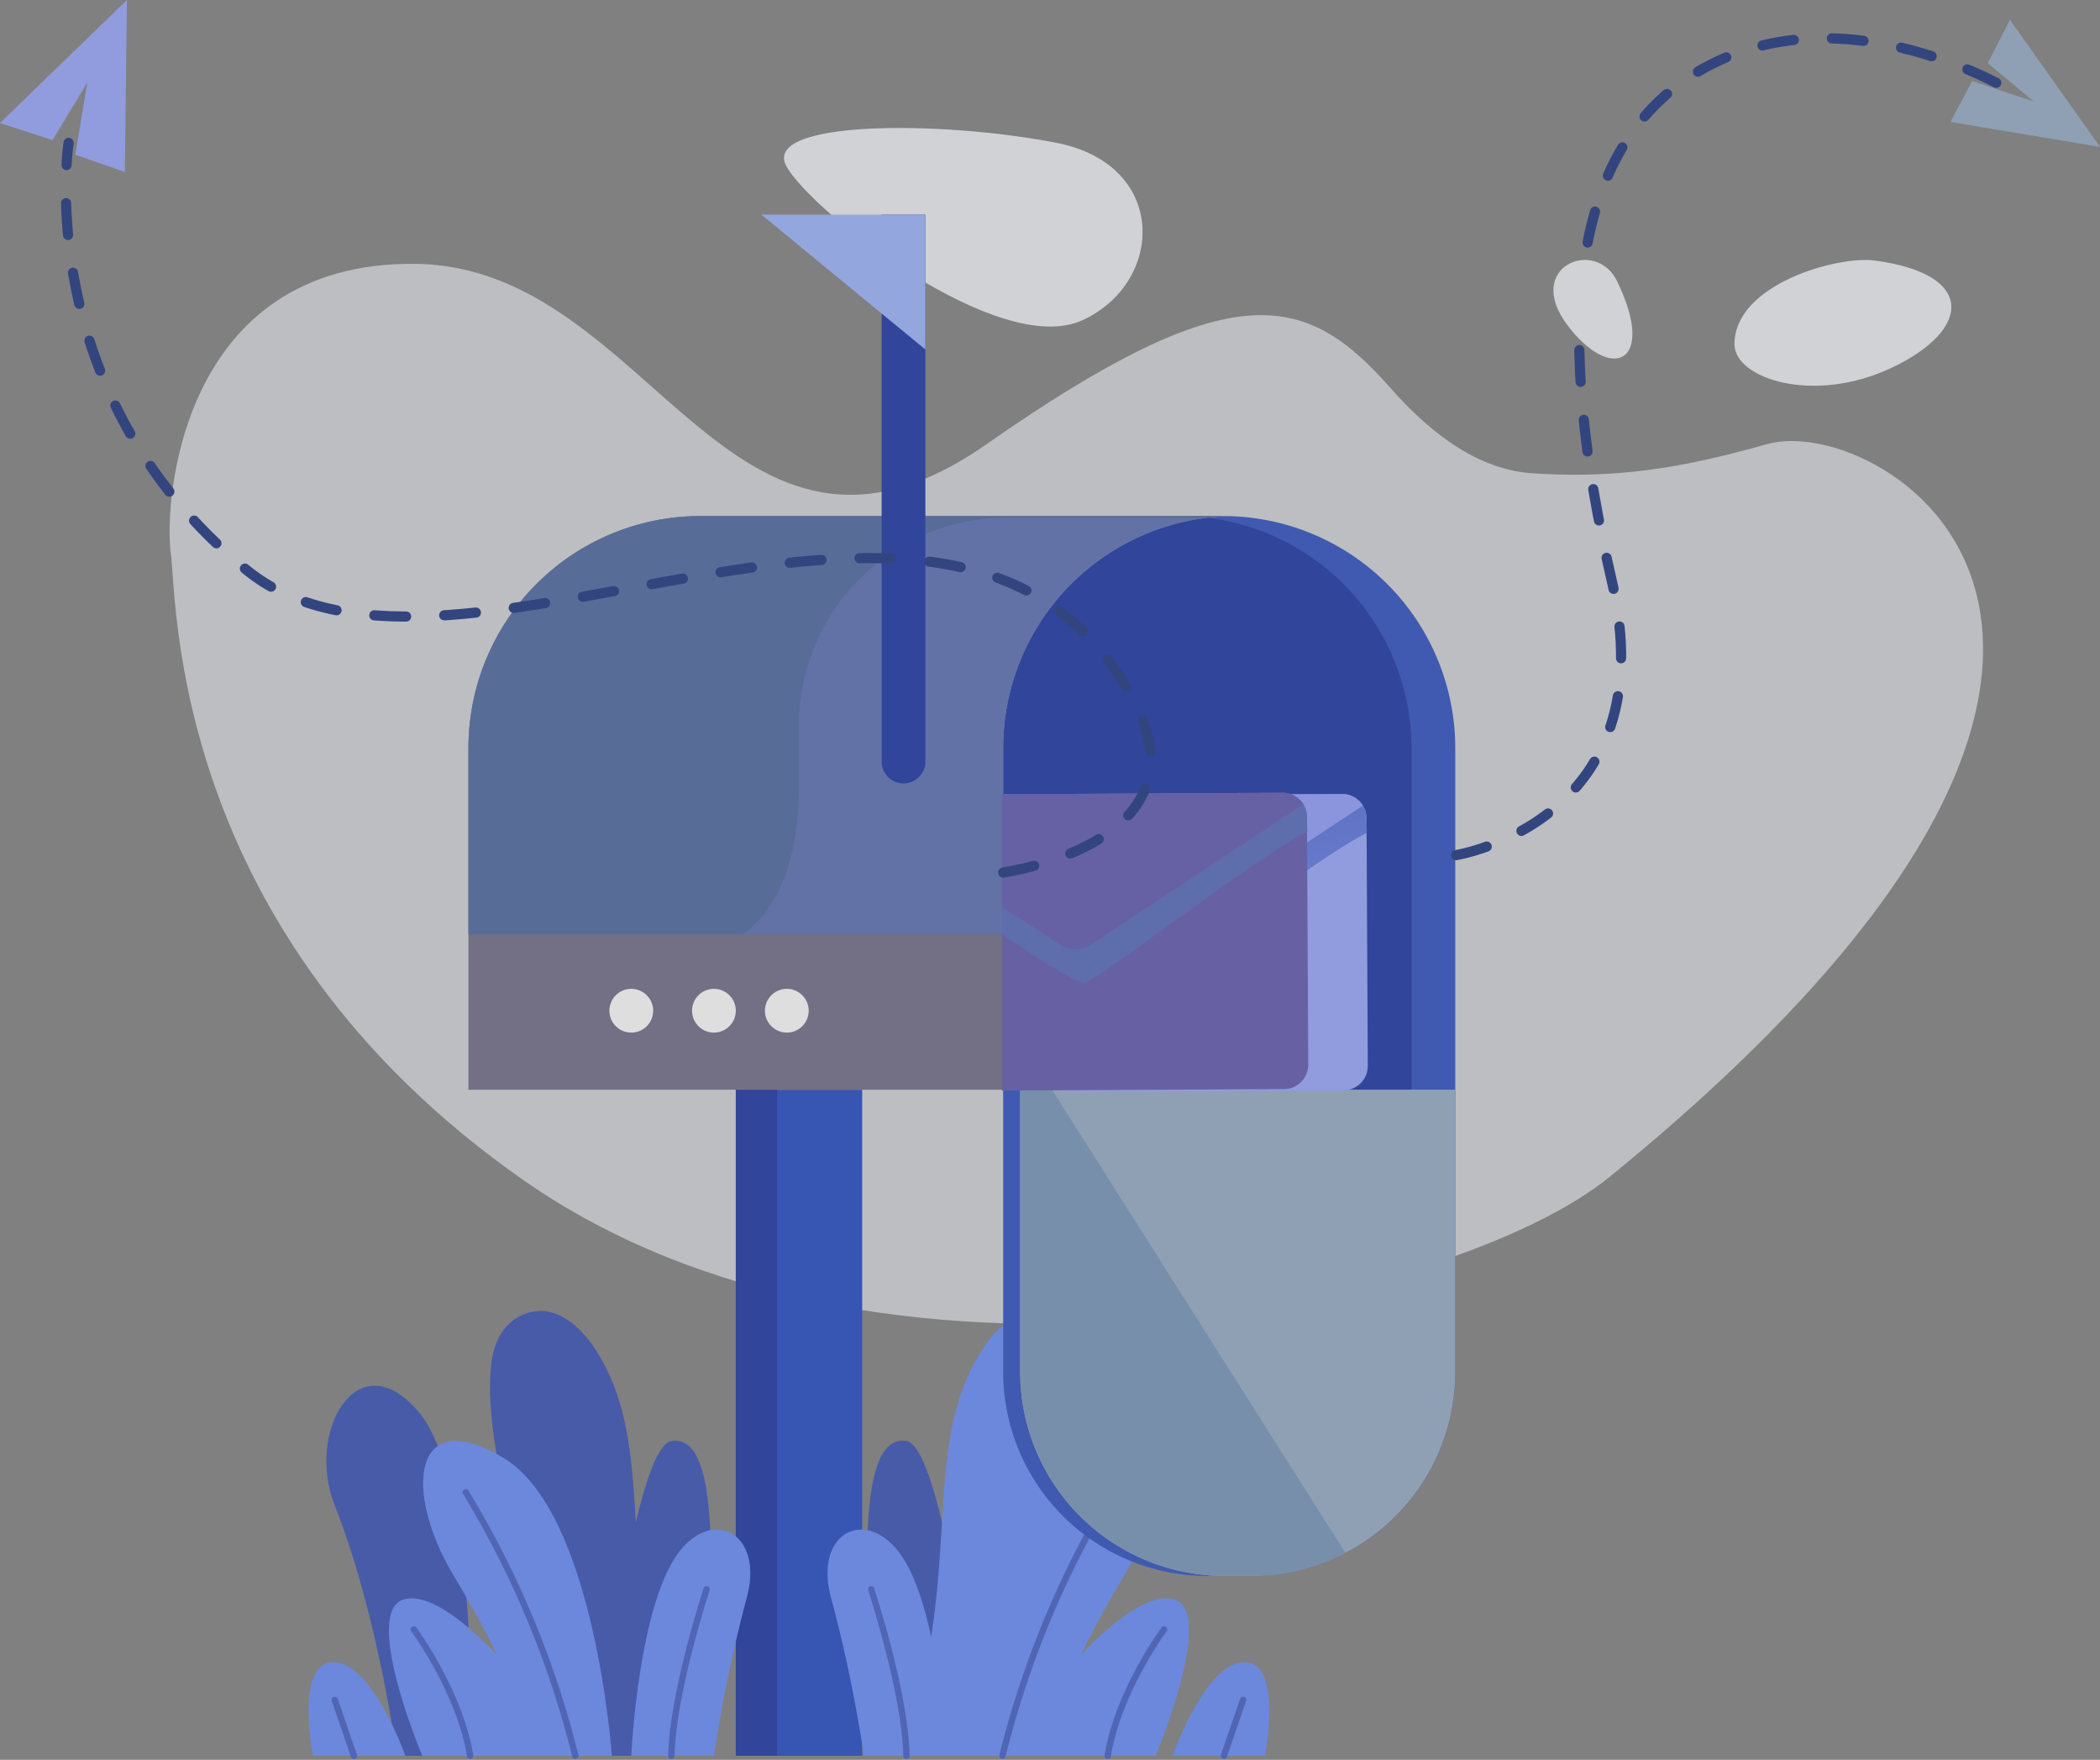 <svg xmlns="http://www.w3.org/2000/svg" xmlns:xlink="http://www.w3.org/1999/xlink" width="330.816" height="277.198" viewBox="0 0 330.816 277.198"><rect x="0" y="0" width="330.816" height="277.198" fill="#808080" stroke="none"/><defs><linearGradient id="a" x1="245.64" y1="0.618" x2="245.424" y2="-0.157" gradientUnits="objectBoundingBox"><stop offset="0" stop-color="#4f6ad9"/><stop offset="1" stop-color="#658bfd"/></linearGradient><linearGradient id="b" x1="235.518" y1="1.099" x2="235.363" y2="0.334" gradientUnits="objectBoundingBox"><stop offset="0" stop-color="#546aea"/><stop offset="1" stop-color="#658bfd"/></linearGradient><linearGradient id="c" x1="237.302" y1="1.231" x2="237.146" y2="-0.297" xlink:href="#b"/><linearGradient id="d" x1="455.623" y1="1.556" x2="455.321" y2="-1.015" xlink:href="#b"/><linearGradient id="e" x1="376.061" y1="1.049" x2="375.816" y2="-0.015" xlink:href="#b"/><linearGradient id="f" x1="-18.273" y1="0.142" x2="80.84" y2="2.084" gradientUnits="objectBoundingBox"><stop offset="0" stop-color="#f9a82c"/><stop offset="0.996" stop-color="#faa72c" stop-opacity="0"/></linearGradient><linearGradient id="g" x1="-18.268" y1="0.142" x2="80.845" y2="2.084" xlink:href="#f"/><linearGradient id="h" x1="0.331" y1="-0.162" x2="0.997" y2="2.149" gradientUnits="objectBoundingBox"><stop offset="0" stop-color="#4864d8"/><stop offset="0.996" stop-color="#4864d8" stop-opacity="0"/></linearGradient><linearGradient id="i" x1="-18.268" y1="0.142" x2="80.845" y2="2.084" xlink:href="#f"/><linearGradient id="j" x1="-18.273" y1="0.142" x2="80.84" y2="2.084" xlink:href="#f"/></defs><g transform="translate(0 -88.797)" opacity="0.74"><g transform="translate(10.376 94.826)"><path d="M220.8,102.6c-18.187-3.559-46.906-3.638-42.5,3.829s33.5,30.057,46.522,24.122S238.41,106.049,220.8,102.6Z" transform="translate(-64.72 -86.125)" fill="#edeff4"/><path d="M300.227,246.476c-25.141,20.481-115.219,39.639-171.128.591s-54.578-91.406-55.613-98.95,1.331-45.851,38.6-45.407,49.315,56.764,89.928,28.4c38.751-27.067,50.288-23.961,63.6-8.874,4.745,5.377,12.59,12.813,22.334,13.459,12.719.845,22.926-.591,36.977-4.585C343.395,125.859,403.17,162.613,300.227,246.476Z" transform="translate(-56.972 -67.179)" fill="#edeff4" opacity="0.75"/><g transform="translate(38.238 27.773)"><rect width="19.911" height="104.915" transform="translate(67.297 137.845)" fill="#1e46c4"/><rect width="6.509" height="104.915" transform="translate(67.297 137.845)" fill="#1631a4"/><path d="M207.125,350.347s-4.4-32.929-9.381-33.695-7.466,7.658-5.552,33.695l8.424,13.784Z" transform="translate(-103.564 -123.479)" fill="#344eb8"/><path d="M198.031,365.291a169.625,169.625,0,0,0,4.4-22.4c2.154-17.017.221-30.422,7.658-41.736,3.289-5,6.809-5.99,8.615-5.935,3.265.1,6.893,2.3,7.658,8.041,2.52,18.9-15.7,62.03-15.7,62.03Z" transform="translate(-103.851 -122.532)" fill="url(#a)"/><path d="M207.847,366.24s2.664-38.259,17.039-46.906,15.873,5.2,7.849,18.571c-12.636,21.06-12.061,28.335-12.061,28.335Z" transform="translate(-104.286 -123.481)" fill="url(#b)"/><path d="M221.079,357.408s12.494-16.248,19.578-14.716-2.681,24.7-2.681,24.7h-24.2Z" transform="translate(-104.549 -124.63)" fill="url(#c)"/><path d="M241.885,367.855s5.185-14.742,11.312-14.742,3.254,14.742,3.254,14.742Z" transform="translate(-105.794 -125.096)" fill="url(#d)"/><path d="M203.773,366.887s-.958-20.677-6.318-30.249-14.83-5.494-11.87,5.361a228.058,228.058,0,0,1,5.169,24.889Z" transform="translate(-103.275 -124.128)" fill="url(#e)"/><line x1="3.02" y2="8.807" transform="translate(144.192 233.953)" fill="none" stroke="#405cc6" stroke-linecap="round" stroke-miterlimit="10" stroke-width="1.002"/><path d="M240.087,347.7s-7.237,9.765-8.883,19.911" transform="translate(-105.32 -124.856)" fill="none" stroke="#405cc6" stroke-linecap="round" stroke-miterlimit="10" stroke-width="1.002"/><path d="M231.114,325.115a149.256,149.256,0,0,0-17.257,41.5" transform="translate(-104.552 -123.856)" fill="none" stroke="#405cc6" stroke-linecap="round" stroke-miterlimit="10" stroke-width="1.002"/><path d="M192.222,341.094s5.361,16.273,5.552,26.229" transform="translate(-103.594 -124.563)" fill="none" stroke="#405cc6" stroke-linecap="round" stroke-miterlimit="10" stroke-width="1.002"/><path d="M149.47,350.347s4.4-32.929,9.381-33.695,7.466,7.658,5.552,33.695l-8.424,13.784Z" transform="translate(-101.701 -123.479)" fill="#344eb8"/><path d="M157.962,365.291a169.625,169.625,0,0,1-4.4-22.4c-2.154-17.017-.221-30.422-7.657-41.736-3.289-5-6.81-5.99-8.616-5.935-3.265.1-6.893,2.3-7.658,8.041-2.52,18.9,15.7,62.03,15.7,62.03Z" transform="translate(-100.811 -122.532)" fill="#344eb8"/><path d="M125.178,365.837s1.34-42.885-8.233-54.18-17.825,3.077-13.21,14.742c6.892,17.422,9.764,39.439,9.764,39.439Z" transform="translate(-99.617 -123.078)" fill="#344eb8"/><path d="M245.666,164.221a36.568,36.568,0,0,0-35.6,36.556v53.8H125.832v-53.8A36.567,36.567,0,0,1,162.4,164.21h82.324Q245.2,164.21,245.666,164.221Z" transform="translate(-100.654 -116.73)" fill="#6e6985"/><path d="M285.193,200.778v53.8H213.974v-53.8a36.571,36.571,0,0,1,32.164-36.3q1.693-.205,3.432-.251h.027A36.568,36.568,0,0,1,285.193,200.778Z" transform="translate(-104.557 -116.731)" fill="#294dc1"/><path d="M278.3,200.79v53.8H213.974v-53.8a36.571,36.571,0,0,1,32.164-36.3A36.572,36.572,0,0,1,278.3,200.79Z" transform="translate(-104.557 -116.742)" fill="#1631a4"/><path d="M245.666,164.221q-1.74.046-3.436.251a36.572,36.572,0,0,0-32.16,36.3v29.292H125.832V200.778A36.567,36.567,0,0,1,162.4,164.21h82.324Q245.2,164.21,245.666,164.221Z" transform="translate(-100.654 -116.73)" fill="#4966a1"/><path d="M155.962,245.581a3.446,3.446,0,1,1-3.446-3.446A3.446,3.446,0,0,1,155.962,245.581Z" transform="translate(-101.683 -120.181)" fill="#fff"/><path d="M169.584,245.581a3.446,3.446,0,1,1-3.446-3.446A3.447,3.447,0,0,1,169.584,245.581Z" transform="translate(-102.286 -120.181)" fill="#fff"/><path d="M181.6,245.581a3.446,3.446,0,1,1-3.446-3.446A3.446,3.446,0,0,1,181.6,245.581Z" transform="translate(-102.819 -120.181)" fill="#fff"/><path d="M285.193,258.762v44.416a32.164,32.164,0,0,1-32.164,32.164h-6.892a32.164,32.164,0,0,1-32.164-32.164V258.762Z" transform="translate(-104.557 -120.917)" fill="#294dc1"/><path d="M285.317,258.762v44.416a32.148,32.148,0,0,1-32.164,32.164h-4.212a32.164,32.164,0,0,1-32.164-32.164V258.762Z" transform="translate(-104.682 -120.917)" fill="#94acc8"/><path d="M148.092,366.24s-2.664-38.259-17.039-46.906-15.874,5.2-7.849,18.571c12.635,21.06,12.061,28.335,12.061,28.335Z" transform="translate(-100.323 -123.481)" fill="#658bfd"/><path d="M134.873,357.408S122.379,341.16,115.3,342.692s2.681,24.7,2.681,24.7h24.2Z" transform="translate(-100.073 -124.63)" fill="#658bfd"/><path d="M114.727,367.855s-5.186-14.742-11.313-14.742-3.254,14.742-3.254,14.742Z" transform="translate(-99.487 -125.096)" fill="#658bfd"/><path d="M152.675,366.887s.958-20.677,6.318-30.249,14.83-5.494,11.87,5.361a228.06,228.06,0,0,0-5.169,24.889Z" transform="translate(-101.843 -124.128)" fill="#658bfd"/><line x2="3.02" y2="8.807" transform="translate(4.119 233.953)" fill="none" stroke="#405cc6" stroke-linecap="round" stroke-miterlimit="10" stroke-width="1.002"/><path d="M116.818,347.7s7.237,9.765,8.883,19.911" transform="translate(-100.255 -124.856)" fill="none" stroke="#405cc6" stroke-linecap="round" stroke-miterlimit="10" stroke-width="1.002"/><path d="M125.4,325.115a149.255,149.255,0,0,1,17.257,41.5" transform="translate(-100.635 -123.856)" fill="none" stroke="#405cc6" stroke-linecap="round" stroke-miterlimit="10" stroke-width="1.002"/><path d="M164.838,341.094s-5.361,16.273-5.552,26.229" transform="translate(-102.136 -124.563)" fill="none" stroke="#405cc6" stroke-linecap="round" stroke-miterlimit="10" stroke-width="1.002"/><path d="M244.234,164.485a36.572,36.572,0,0,0-32.16,36.3v29.292H171.067c4.866-3.456,8.843-10.371,8.843-23.74v-9.057a32.8,32.8,0,0,1,32.8-32.8Z" transform="translate(-102.657 -116.742)" fill="#596db3"/><path d="M197.387,204.129h0a3.446,3.446,0,0,1-3.446-3.446V114.53h6.893v86.153A3.446,3.446,0,0,1,197.387,204.129Z" transform="translate(-103.67 -114.53)" fill="#1631a4"/><path d="M199.955,114.53H174.11l25.846,21.251Z" transform="translate(-102.792 -114.53)" fill="#9bb4ff"/><path d="M268.016,331.708a32,32,0,0,1-14.862,3.634h-4.212a32.164,32.164,0,0,1-32.164-32.164V258.762H221.8Z" transform="translate(-104.682 -120.917)" fill="#7595bc"/></g><path d="M187.673,214.425h0v-.211Z" transform="translate(-65.155 -91.171)" fill="url(#f)"/><g transform="translate(131.898 119.038)"><path d="M271.84,252.838a3.835,3.835,0,0,1-3.214,3.808,3.924,3.924,0,0,1-.6.052l-44.43.229V210.251l44.186-.227a3.833,3.833,0,0,1,3.86,3.817l.011,2.315Z" transform="translate(-198.643 -210.024)" fill="#97a6ff"/><path d="M197.489,214.625h0v-.211Z" transform="translate(-197.487 -210.218)" fill="url(#g)"/><path d="M271.7,216.129c-.017.008-.032.017-.05.027-9.715,5.046-32.7,23.464-35.1,23.765-1.1.138-6.515-3.267-12.961-7.66V210.251l44.186-.227a3.833,3.833,0,0,1,3.86,3.817Z" transform="translate(-198.643 -210.024)" fill="url(#h)"/><path d="M271.069,211.845l-33.508,22.13a4.381,4.381,0,0,1-.962.477,4.241,4.241,0,0,1-.662.172,4.32,4.32,0,0,1-1.927-.092,3.4,3.4,0,0,1-.4-.134,4.182,4.182,0,0,1-.8-.408l-6.9-4.488-1.319-.859-1-.651v-17.74l44.186-.227A3.842,3.842,0,0,1,271.069,211.845Z" transform="translate(-198.643 -210.024)" fill="#8d9dff"/></g><path d="M197.489,214.425h0v-.211Z" transform="translate(-65.589 -91.171)" fill="url(#i)"/><g transform="translate(122.517 118.846)"><path d="M262.024,252.637a3.835,3.835,0,0,1-3.214,3.808,3.922,3.922,0,0,1-.6.052l-44.43.229V210.051l44.187-.228a3.833,3.833,0,0,1,3.86,3.818l.012,2.315Z" transform="translate(-188.827 -209.823)" fill="#5e56b1"/><path d="M187.673,214.425h0v-.211Z" transform="translate(-187.671 -210.017)" fill="url(#j)"/><path d="M261.885,215.929c-.017.008-.033.017-.05.027-9.714,5.046-32.7,23.464-35.1,23.765-1.1.138-6.515-3.267-12.961-7.66V210.051l44.187-.228a3.833,3.833,0,0,1,3.86,3.818Z" transform="translate(-188.827 -209.823)" fill="#5266bb"/><path d="M261.253,211.644l-33.507,22.13a4.305,4.305,0,0,1-.963.477,4.219,4.219,0,0,1-.662.173,4.3,4.3,0,0,1-1.926-.093,3.372,3.372,0,0,1-.4-.134,4.121,4.121,0,0,1-.8-.407l-6.9-4.488-1.319-.859-1-.651v-17.74l44.187-.228A3.842,3.842,0,0,1,261.253,211.644Z" transform="translate(-188.827 -209.823)" fill="#5d56b1"/></g><path d="M278.677,208.729s33.312-5.361,24.505-43.268-7.657-68.539,14.742-80.791S366.362,88.5,366.362,88.5" transform="translate(-59.664 -80.065)" fill="none" stroke="#18317f" stroke-linecap="round" stroke-miterlimit="10" stroke-width="1.603" stroke-dasharray="5.008 6.01"/><path d="M207.132,217.637s32.029-4.471,20.868-26.475c-26.8-52.841-107.541,5.489-140.142-21.251-34.078-27.952-27.952-67.2-27.952-67.2" transform="translate(-59.478 -86.233)" fill="none" stroke="#18317f" stroke-linecap="round" stroke-miterlimit="10" stroke-width="1.603" stroke-dasharray="5.008 6.01"/><path d="M353.334,114.375c-3.37-6.942-14.742-2.3-7.849,6.893S359.652,127.394,353.334,114.375Z" transform="translate(-108.972 -76.118)" fill="#edeff4"/><path d="M394.244,119.134c-5.71-.748-22.016,3.7-22.016,13.21,0,5.361,12.443,9.572,24.888,3.637S410.326,121.24,394.244,119.134Z" transform="translate(-109.372 -84.136)" fill="#edeff4"/></g><g transform="translate(0 88.797)"><path d="M4.583,8.358,0,14.02l22.378,8.358L12.267,0,7.549,6.066l5.932,7.28Z" transform="translate(304.58 5.444) rotate(-11)" fill="#94acc8"/><path d="M61.755,100.44l7.8,2.717.328-27.085-20,19.378,8.284,2.706,5.49-9.123Z" transform="translate(-49.888 -76.072)" fill="#97a6ff"/></g></g></svg>